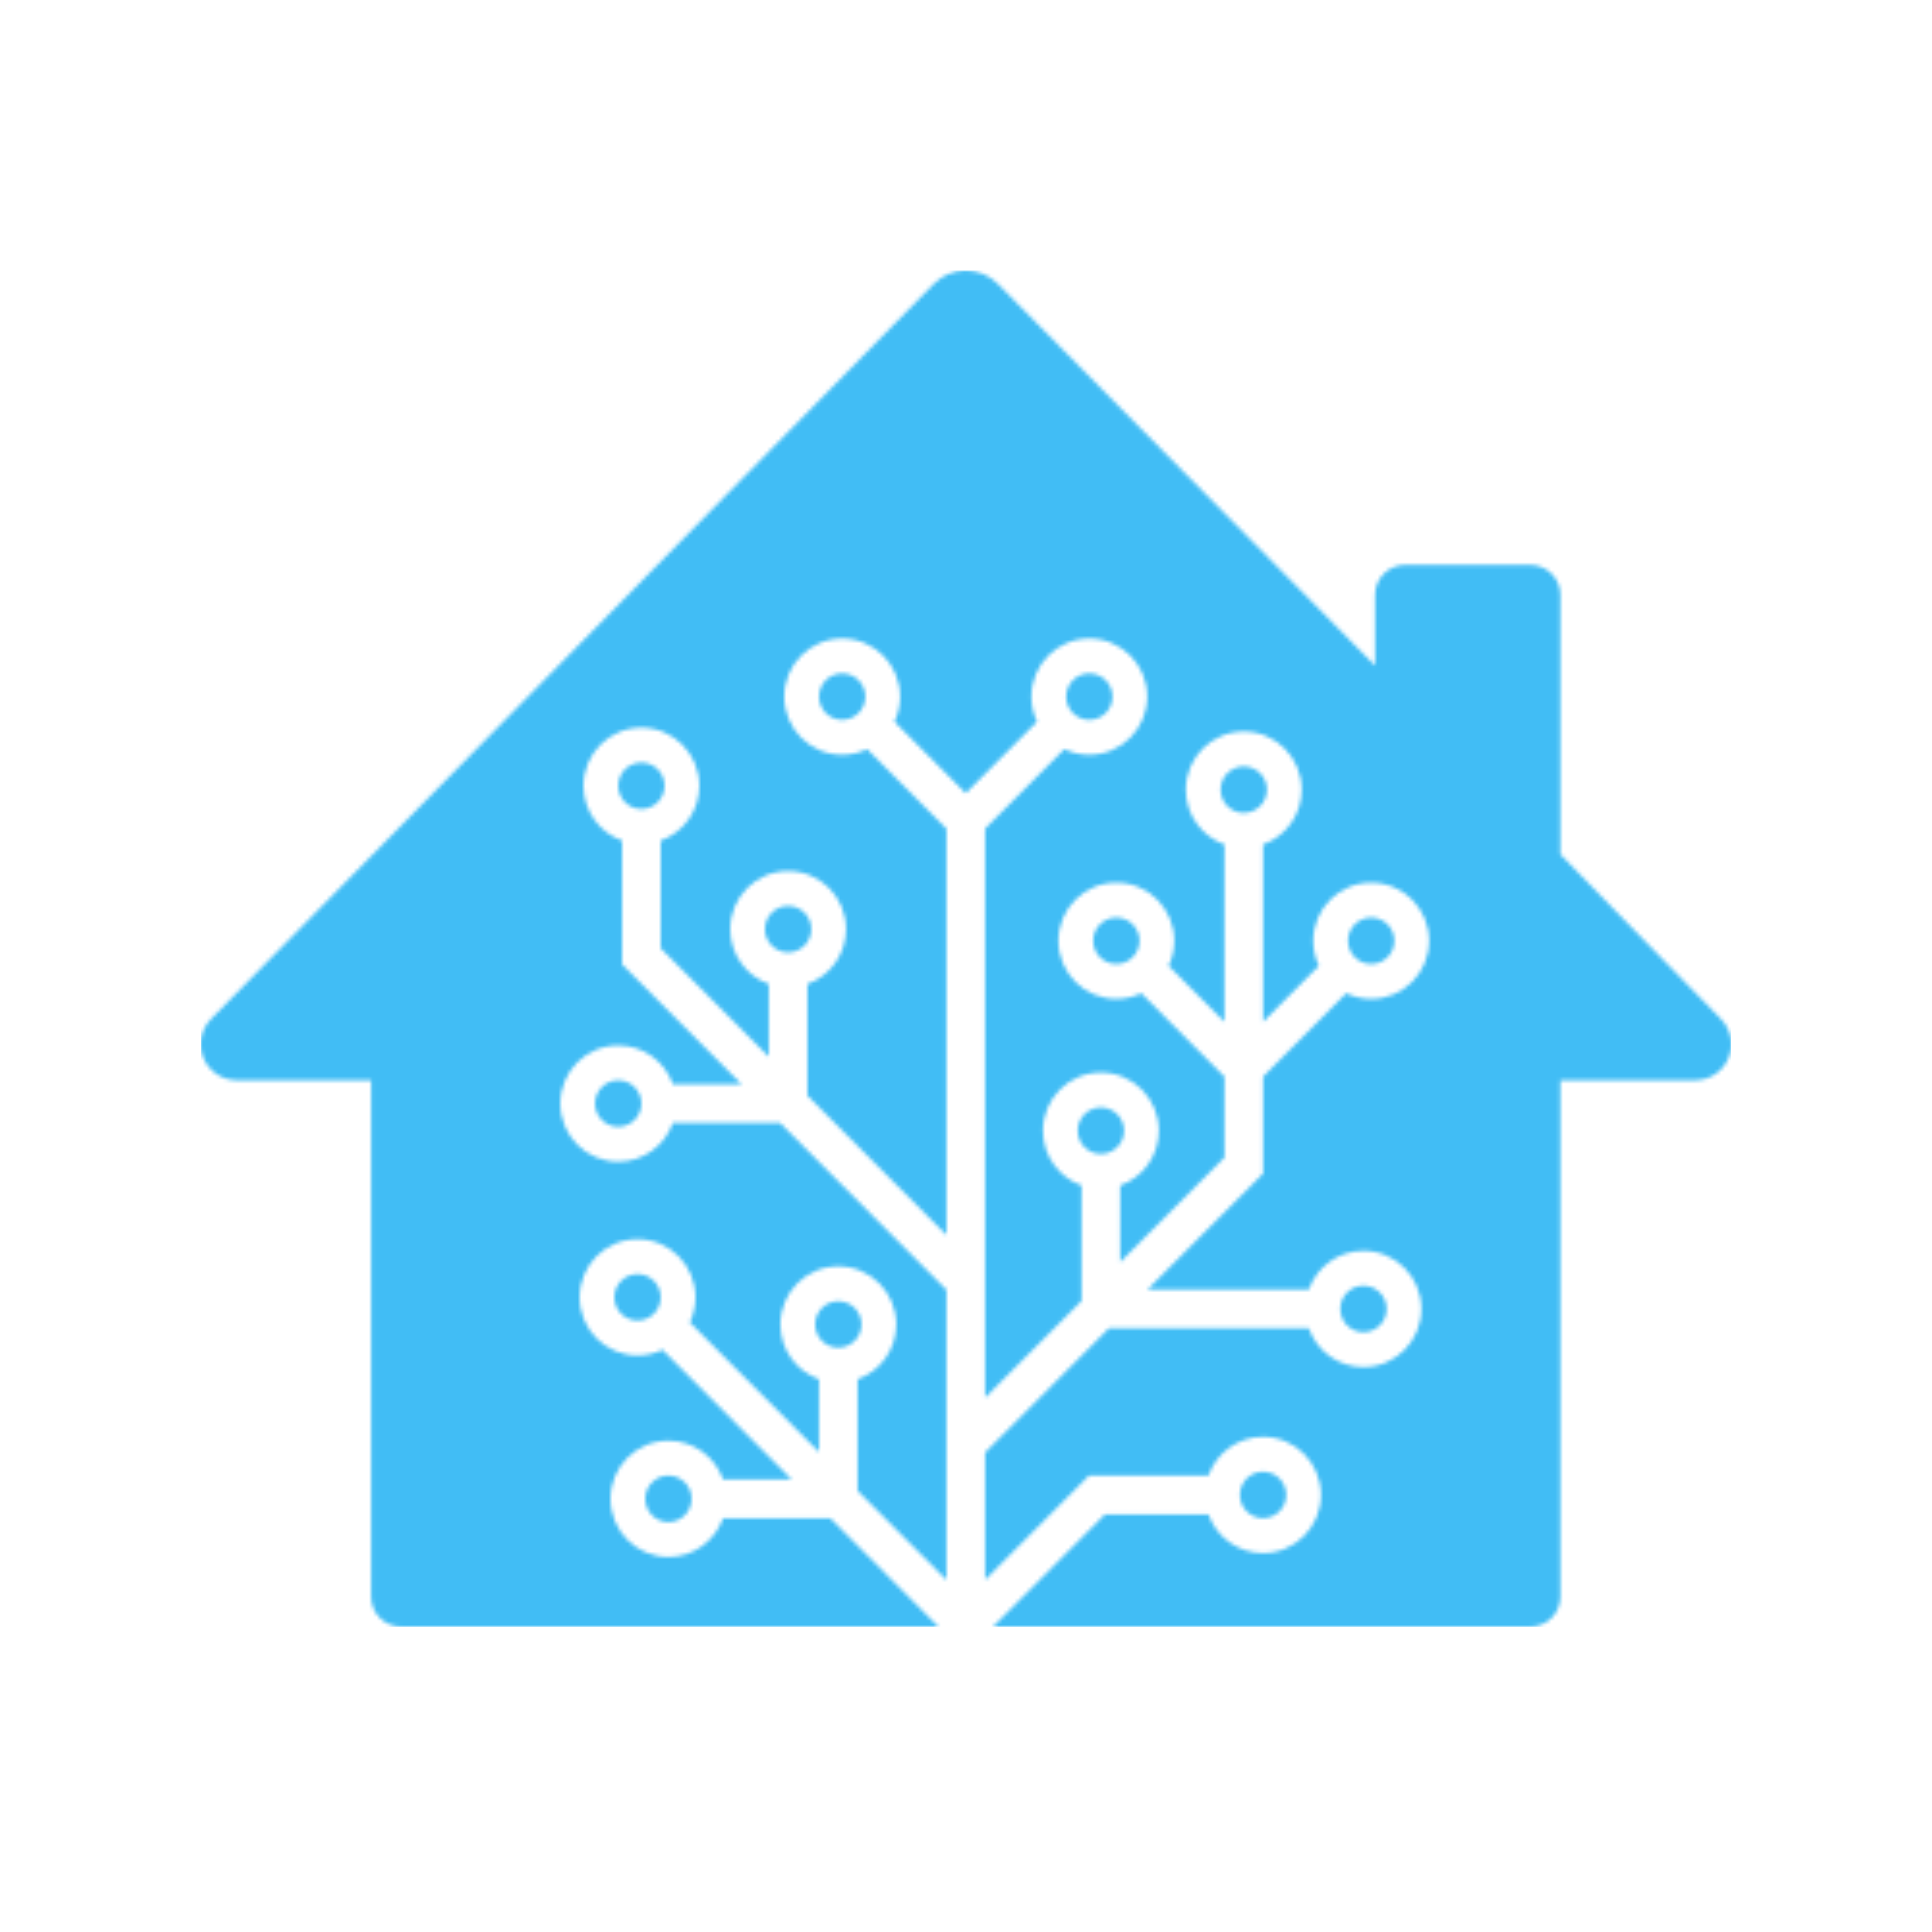 <?xml version="1.0" encoding="UTF-8"?> <svg xmlns="http://www.w3.org/2000/svg" width="500" height="500" viewBox="0 0 500 500" fill="none"> <path fill-rule="evenodd" clip-rule="evenodd" d="M0 0H500V500H0V0Z" fill="white"></path> <mask id="mask0" mask-type="alpha" maskUnits="userSpaceOnUse" x="51" y="70" width="398" height="351"> <path d="M96.041 413.222V279.58H61.288C59.449 279.58 57.651 279.036 56.12 278.018C54.588 276.999 53.392 275.551 52.681 273.855C51.97 272.159 51.776 270.29 52.123 268.484C52.471 266.678 53.344 265.015 54.633 263.704L241.639 73.497C246.156 68.903 253.542 68.84 258.137 73.357L258.257 73.477L355.858 172.271V153.974C355.858 152.952 356.059 151.941 356.45 150.997C356.841 150.054 357.414 149.196 358.136 148.474C358.858 147.752 359.716 147.179 360.659 146.788C361.603 146.397 362.615 146.196 363.636 146.196H396.046C397.067 146.196 398.079 146.397 399.023 146.788C399.967 147.178 400.824 147.751 401.546 148.474C402.269 149.196 402.842 150.053 403.233 150.997C403.624 151.941 403.825 152.952 403.825 153.974V221.112L445.393 263.73C446.675 265.044 447.541 266.708 447.882 268.512C448.224 270.316 448.025 272.18 447.312 273.872C446.599 275.564 445.402 277.008 443.872 278.023C442.342 279.039 440.547 279.58 438.711 279.58H403.825V413.222C403.825 415.285 403.005 417.263 401.547 418.722C400.088 420.18 398.11 421 396.047 421H103.819C101.756 421 99.778 420.18 98.319 418.722C96.86 417.263 96.041 415.285 96.041 413.222ZM302.434 249.962C303.399 247.936 303.898 245.72 303.894 243.476C303.894 235.168 297.184 228.433 288.905 228.433C280.627 228.433 273.916 235.168 273.916 243.476C273.916 251.784 280.627 258.52 288.906 258.52C291.22 258.52 293.411 257.993 295.368 257.053L316.886 278.649V299.567L289.905 326.645V306.805C292.832 305.761 295.363 303.837 297.153 301.297C298.942 298.757 299.901 295.725 299.898 292.618C299.898 284.31 293.187 277.574 284.908 277.574C276.63 277.574 269.918 284.31 269.918 292.618C269.918 299.168 274.09 304.74 279.912 306.805V336.673L254.929 361.746V214.464L275.448 193.872C277.464 194.84 279.673 195.341 281.91 195.338C290.189 195.338 296.9 188.603 296.9 180.294C296.9 171.986 290.189 165.251 281.91 165.251C273.632 165.251 266.921 171.986 266.921 180.294C266.921 182.617 267.445 184.816 268.381 186.78L249.933 205.295L231.484 186.78C232.449 184.754 232.948 182.538 232.944 180.294C232.944 171.986 226.234 165.251 217.955 165.251C209.677 165.251 202.966 171.986 202.966 180.294C202.966 188.603 209.677 195.338 217.956 195.338C220.27 195.338 222.461 194.811 224.418 193.872L244.936 214.464V319.624L208.962 283.52V254.655C211.889 253.611 214.42 251.687 216.21 249.147C217.999 246.607 218.958 243.575 218.955 240.468C218.955 232.159 212.244 225.424 203.965 225.424C195.687 225.424 188.975 232.159 188.975 240.468C188.975 247.018 193.147 252.59 198.969 254.655V273.492L170.989 245.411V217.548C173.916 216.504 176.447 214.58 178.237 212.04C180.026 209.5 180.985 206.468 180.982 203.361C180.982 195.053 174.271 188.317 165.992 188.317C157.714 188.317 151.002 195.053 151.002 203.361C151.002 209.911 155.174 215.483 160.996 217.548V249.565L191.903 280.583H174.133C172.075 274.74 166.523 270.554 159.996 270.554C151.718 270.554 145.006 277.289 145.006 285.597C145.006 293.906 151.718 300.641 159.996 300.641C166.523 300.641 172.076 296.455 174.133 290.611H201.896L244.936 333.807V408.881L221.953 385.815V356.949C224.88 355.905 227.411 353.981 229.201 351.441C230.99 348.901 231.949 345.869 231.946 342.762C231.946 334.454 225.235 327.719 216.956 327.719C208.678 327.719 201.966 334.454 201.966 342.762C201.966 349.312 206.138 354.884 211.96 356.949V375.786L178.521 342.228C179.486 340.202 179.985 337.986 179.982 335.742C179.982 327.434 173.272 320.699 164.992 320.699C156.714 320.699 150.003 327.434 150.003 335.742C150.003 344.05 156.714 350.785 164.993 350.785C167.307 350.785 169.499 350.259 171.455 349.319L204.894 382.878H187.124C185.066 377.035 179.514 372.848 172.987 372.848C164.709 372.848 157.997 379.584 157.997 387.892C157.997 396.2 164.709 402.935 172.987 402.935C179.514 402.935 185.066 398.749 187.124 392.906H214.887L242.867 420.987H256.999L285.979 391.904H312.742C314.8 397.746 320.352 401.932 326.879 401.932C335.157 401.932 341.869 395.197 341.869 386.889C341.869 378.581 335.157 371.846 326.879 371.846C320.352 371.846 314.8 376.032 312.742 381.875H281.84L254.93 408.881V375.93L286.979 343.766H338.725C340.783 349.609 346.335 353.795 352.861 353.795C361.14 353.795 367.851 347.06 367.851 338.752C367.851 330.443 361.14 323.708 352.861 323.708C346.335 323.708 340.783 327.894 338.725 333.738H296.97L326.878 303.722V278.65L348.395 257.054C350.412 258.022 352.621 258.524 354.858 258.521C363.136 258.521 369.848 251.785 369.848 243.477C369.848 235.169 363.136 228.434 354.858 228.434C346.58 228.434 339.868 235.169 339.868 243.477C339.868 245.8 340.393 247.999 341.329 249.963L326.878 264.467V218.55C329.805 217.506 332.336 215.582 334.126 213.042C335.915 210.502 336.874 207.47 336.871 204.363C336.871 196.054 330.16 189.319 321.881 189.319C313.603 189.319 306.891 196.054 306.891 204.363C306.891 210.913 311.063 216.485 316.885 218.55V264.465L302.433 249.961L302.434 249.962ZM172.987 393.909C169.676 393.909 166.991 391.215 166.991 387.892C166.991 384.569 169.676 381.875 172.987 381.875C176.299 381.875 178.983 384.569 178.983 387.892C178.983 391.215 176.299 393.909 172.987 393.909ZM216.957 348.779C213.645 348.779 210.96 346.085 210.96 342.762C210.96 339.439 213.645 336.745 216.956 336.745C220.268 336.745 222.952 339.439 222.952 342.762C222.952 346.085 220.268 348.779 216.956 348.779H216.957ZM164.993 341.759C161.681 341.759 158.997 339.065 158.997 335.742C158.997 332.419 161.681 329.725 164.993 329.725C168.304 329.725 170.989 332.419 170.989 335.742C170.989 339.065 168.304 341.759 164.993 341.759ZM159.996 291.615C156.685 291.615 154.001 288.921 154.001 285.597C154.001 282.274 156.685 279.58 159.996 279.58C163.308 279.58 165.992 282.274 165.992 285.597C165.992 288.921 163.308 291.615 159.996 291.615ZM284.908 298.635C281.597 298.635 278.913 295.941 278.913 292.618C278.913 289.294 281.597 286.6 284.908 286.6C288.22 286.6 290.904 289.294 290.904 292.618C290.904 295.941 288.22 298.635 284.908 298.635ZM352.86 344.768C349.55 344.768 346.865 342.074 346.865 338.751C346.865 335.427 349.549 332.733 352.86 332.733C356.172 332.733 358.856 335.427 358.856 338.751C358.856 342.074 356.172 344.768 352.86 344.768ZM326.879 392.906C323.567 392.906 320.883 390.212 320.883 386.889C320.883 383.566 323.567 380.872 326.879 380.872C330.19 380.872 332.875 383.566 332.875 386.889C332.875 390.212 330.19 392.906 326.879 392.906ZM354.859 249.494C351.548 249.494 348.863 246.799 348.863 243.476C348.863 240.153 351.548 237.459 354.859 237.459C358.17 237.459 360.855 240.153 360.855 243.476C360.855 246.799 358.17 249.494 354.859 249.494ZM321.882 210.381C318.571 210.381 315.886 207.687 315.886 204.364C315.886 201.04 318.571 198.346 321.882 198.346C325.194 198.346 327.878 201.04 327.878 204.364C327.878 207.687 325.194 210.381 321.882 210.381ZM281.91 186.311C278.599 186.311 275.915 183.618 275.915 180.294C275.915 176.971 278.599 174.277 281.91 174.277C285.222 174.277 287.906 176.971 287.906 180.294C287.906 183.618 285.222 186.312 281.91 186.312V186.311ZM217.955 186.311C214.645 186.311 211.96 183.618 211.96 180.294C211.96 176.971 214.644 174.277 217.955 174.277C221.267 174.277 223.951 176.971 223.951 180.294C223.951 183.618 221.267 186.312 217.955 186.312V186.311ZM165.992 209.378C162.681 209.378 159.996 206.684 159.996 203.361C159.996 200.037 162.681 197.343 165.992 197.343C169.303 197.343 171.988 200.037 171.988 203.361C171.988 206.684 169.303 209.378 165.992 209.378ZM203.965 246.485C200.654 246.485 197.97 243.791 197.97 240.468C197.97 237.144 200.654 234.45 203.965 234.45C207.277 234.45 209.961 237.144 209.961 240.468C209.961 243.791 207.277 246.485 203.965 246.485ZM288.905 249.494C285.595 249.494 282.91 246.799 282.91 243.476C282.91 240.153 285.594 237.459 288.905 237.459C292.217 237.459 294.901 240.153 294.901 243.476C294.901 246.799 292.217 249.494 288.905 249.494Z" fill="white"></path> </mask> <g mask="url(#mask0)"> <path fill-rule="evenodd" clip-rule="evenodd" d="M52 70H448V421H52V70Z" fill="#41BDF5"></path> </g> </svg> 